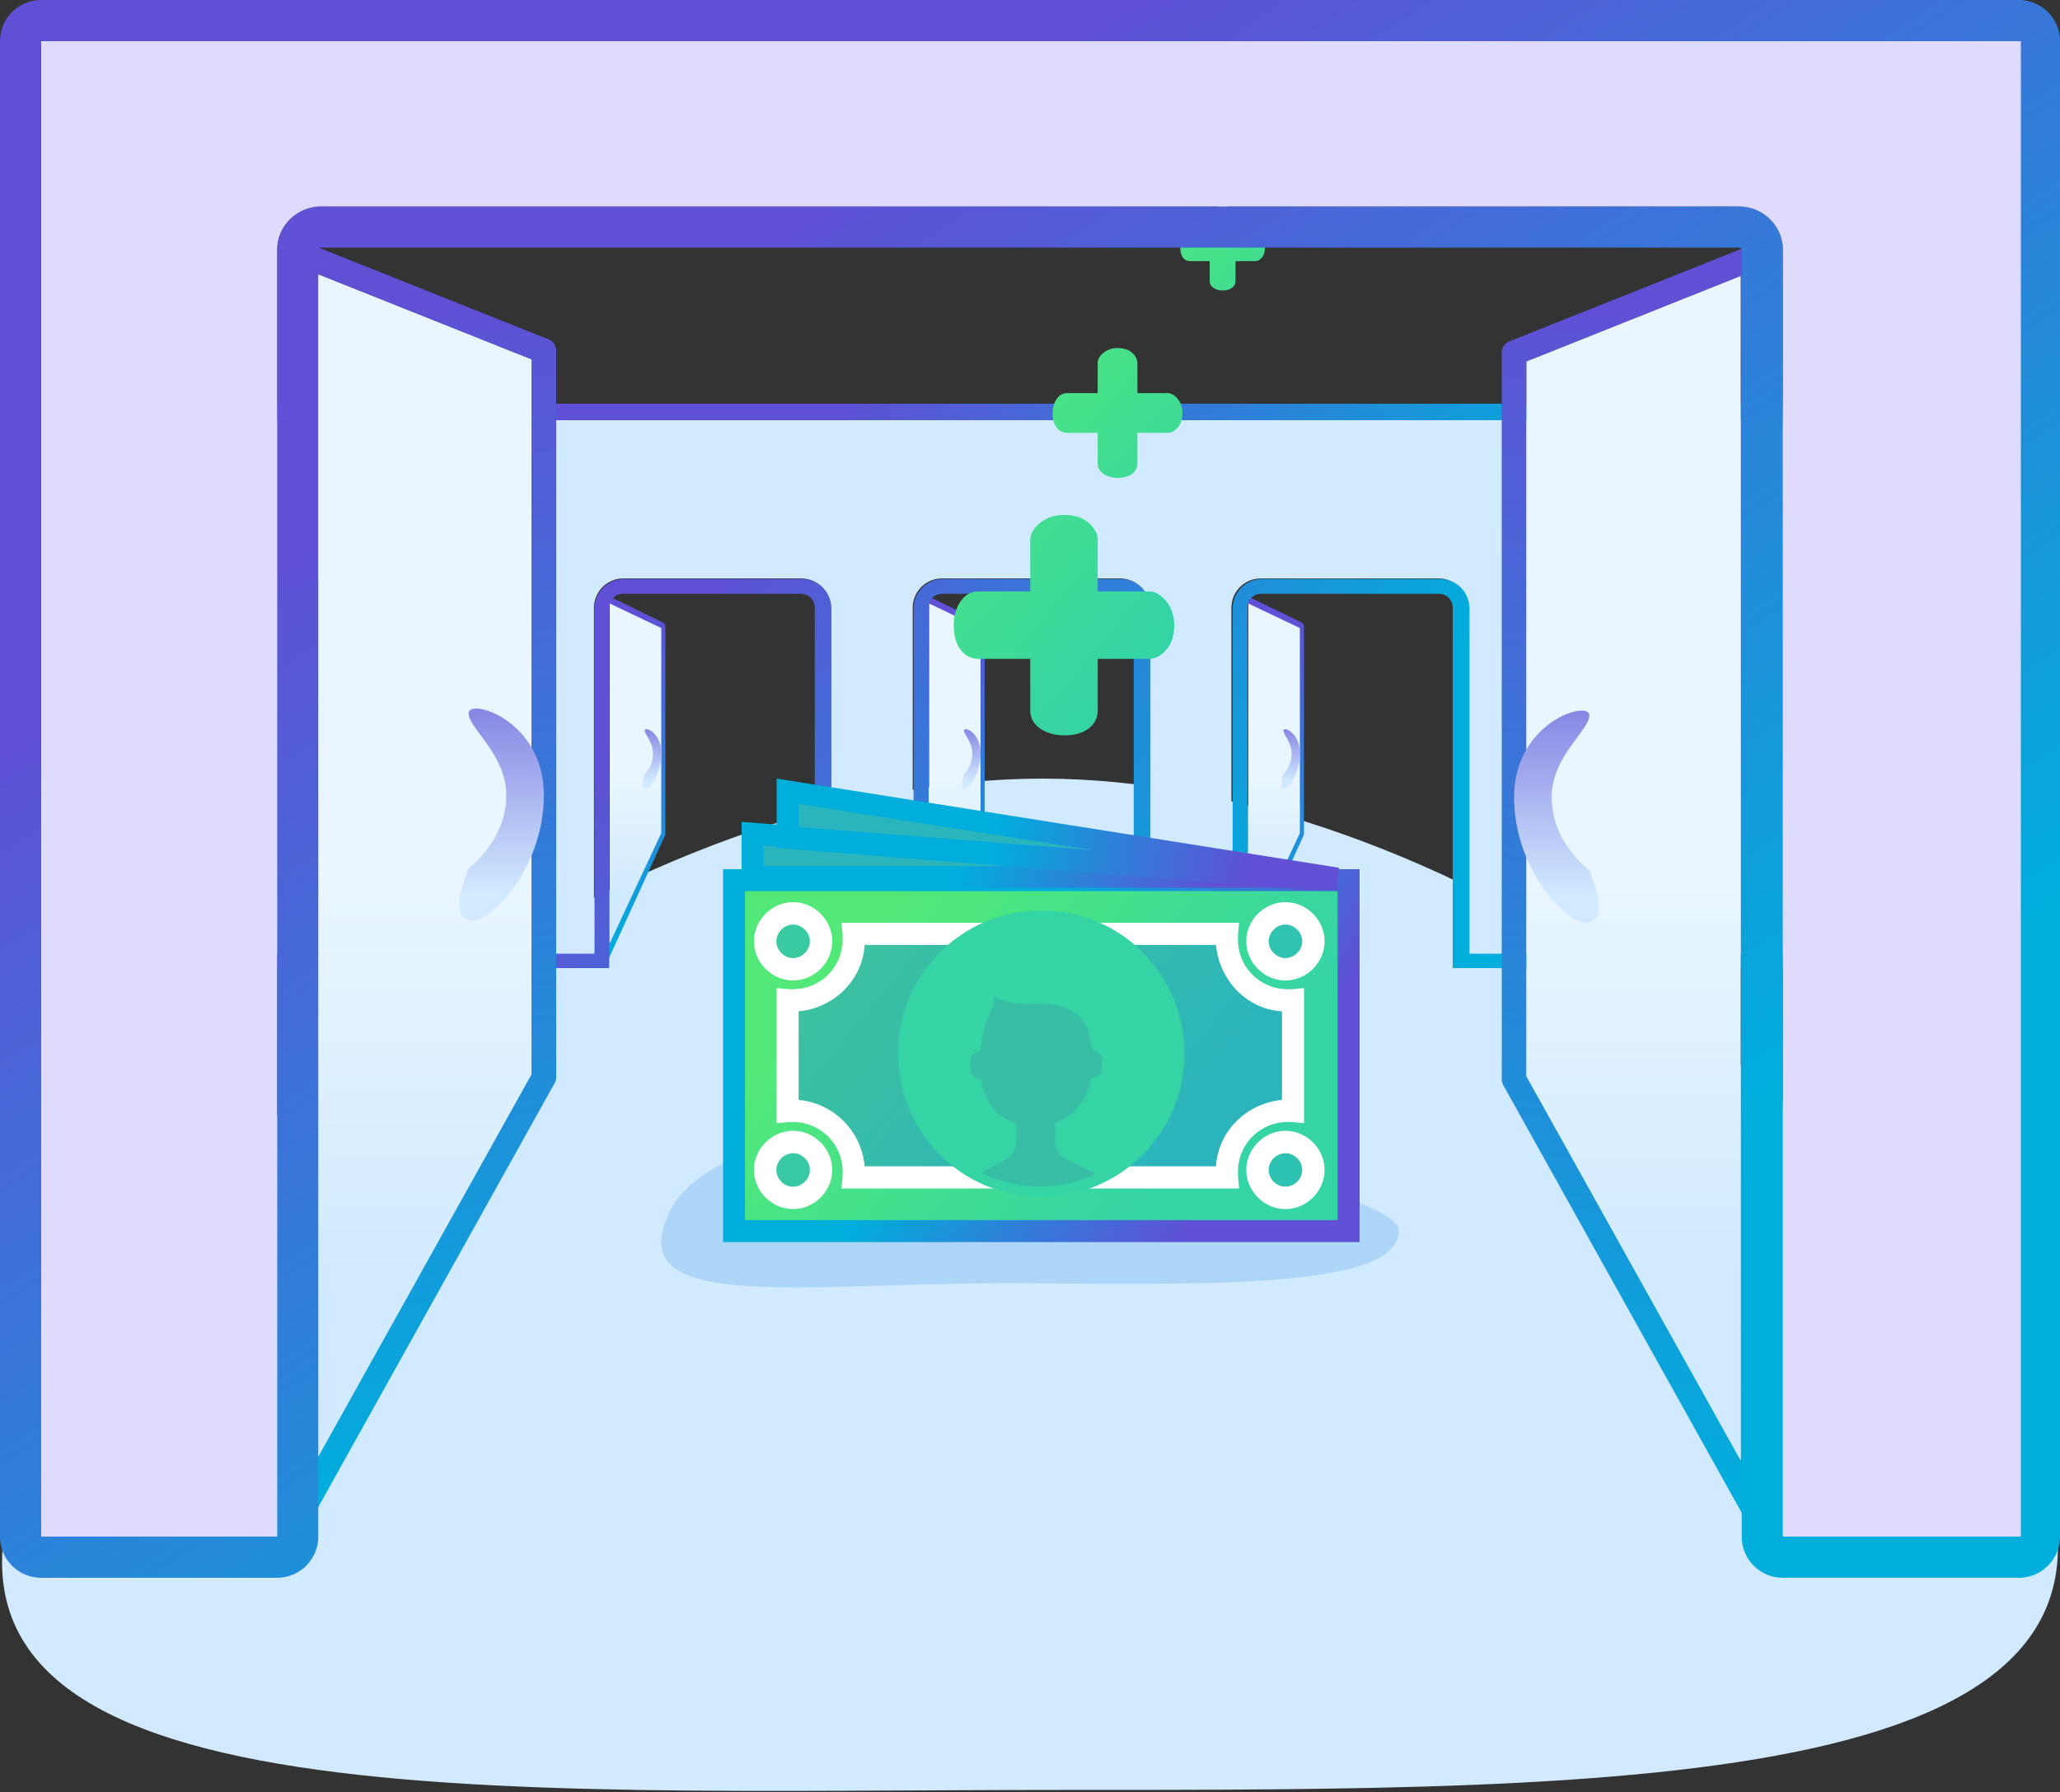 <svg viewBox="0 0 1000 870" xmlns="http://www.w3.org/2000/svg"><rect x="0" y="0" width="1000" height="870" fill="#333333" stroke="none"/><defs><linearGradient x1="49.36%" y1="5.15%" x2="50.72%" y2="97.91%" id="a"><stop stop-color="#5F50D5" offset="0%"/><stop stop-color="#00AEDC" offset="100%"/></linearGradient><linearGradient x1="36.95%" y1="50%" x2="36.95%" y2="85.25%" id="b"><stop stop-color="#EAF6FF" offset="0%"/><stop stop-color="#D1EAFF" offset="100%"/></linearGradient><linearGradient x1="36.95%" y1="-39.54%" x2="36.95%" y2="85.49%" id="c"><stop stop-color="#5F50D5" offset="0%"/><stop stop-color="#D1EAFF" offset="100%"/></linearGradient><linearGradient x1="27.85%" y1="44.38%" x2="75.13%" y2="56%" id="d"><stop stop-color="#5F50D5" offset="0%"/><stop stop-color="#00AEDC" offset="100%"/></linearGradient><linearGradient x1="78.25%" y1="66.35%" x2="13.46%" y2="35.62%" id="e"><stop stop-color="#35D4A5" offset="0%"/><stop stop-color="#52E978" offset="100%"/></linearGradient><linearGradient x1="38.15%" y1="47.97%" x2="84.96%" y2="65.89%" id="f"><stop stop-color="#00AEDC" offset="0%"/><stop stop-color="#5F50D5" offset="100%"/></linearGradient><linearGradient x1="38.15%" y1="49.92%" x2="84.96%" y2="50.64%" id="g"><stop stop-color="#00AEDC" offset="0%"/><stop stop-color="#5F50D5" offset="100%"/></linearGradient><linearGradient x1="38.15%" y1="49.77%" x2="84.96%" y2="51.81%" id="h"><stop stop-color="#00AEDC" offset="0%"/><stop stop-color="#5F50D5" offset="100%"/></linearGradient><linearGradient x1="59.74%" y1="82.16%" x2="15.13%" y2="16.03%" id="i"><stop stop-color="#35D4A5" offset="0%"/><stop stop-color="#52E978" offset="100%"/></linearGradient><linearGradient x1="49.05%" y1="5.15%" x2="51.07%" y2="97.91%" id="j"><stop stop-color="#5F50D5" offset="0%"/><stop stop-color="#00AEDC" offset="100%"/></linearGradient><linearGradient x1="36.95%" y1="50%" x2="36.95%" y2="85.25%" id="k"><stop stop-color="#EAF6FF" offset="0%"/><stop stop-color="#D1EAFF" offset="100%"/></linearGradient><linearGradient x1="36.95%" y1="-39.54%" x2="36.95%" y2="85.49%" id="l"><stop stop-color="#5F50D5" offset="0%"/><stop stop-color="#D1EAFF" offset="100%"/></linearGradient><linearGradient x1="27.85%" y1="23.69%" x2="75.13%" y2="78.11%" id="m"><stop stop-color="#5F50D5" offset="0%"/><stop stop-color="#00AEDC" offset="100%"/></linearGradient></defs><g fill="none" fill-rule="evenodd"><path d="M514.28 869c276.07 0 541.07 1.03 474.28-165.17C921.78 537.63 699.31 378 505.86 378S71.7 545.56 9.49 715.83C-52.72 886.11 238.22 869 514.29 869z" fill="#D1EAFF" fill-rule="nonzero"/><path d="M712.62 464H876V204H116v260h172.33V295.06c0-7.86 6.38-14.23 14.24-14.23h86.38c7.86 0 14.23 6.37 14.23 14.23V462h39.87V295.06c0-7.86 6.37-14.23 14.24-14.23h86.37c7.87 0 14.24 6.37 14.24 14.23V462h39.87V295.06c0-7.86 6.37-14.23 14.23-14.23h86.38c7.86 0 14.24 6.37 14.24 14.23V464z" fill="#D1EAFF" fill-rule="nonzero"/><g fill-rule="nonzero"><path d="M2.81 4.29V168.7l24.38-53.33V16.15L2.8 4.3zM1.93.12l27.19 13.24c.53.26.88.89.88 1.58V115.8c0 .28-.06.57-.18.82l-27.18 59.5c-.7 1.54-2.64.93-2.64-.82V1.7C0 .5 1-.33 1.93.12z" fill="url(#a)" transform="translate(293 289)"/><path fill="url(#b)" d="M3 4v165l25-53.51V15.9z" transform="translate(293 289)"/><path d="M19.98 65.63c0-2.1 8.02.9 8.02 11.2 0 10.32-6.05 17.96-8.02 17.1-1.3-.56-1.3-2.92 0-7.06 2.67-2.95 4.01-6.3 4.01-10.04 0-5.6-4-9.1-4-11.2z" fill="url(#c)" transform="translate(293 289)"/></g><g fill-rule="nonzero"><path d="M2.81 4.29V168.7l24.38-53.33V16.15L2.8 4.3zM1.93.12l27.19 13.24c.53.26.88.89.88 1.58V115.8c0 .28-.06.57-.18.82l-27.18 59.5c-.7 1.54-2.64.93-2.64-.82V1.7C0 .5 1-.33 1.93.12z" fill="url(#a)" transform="translate(448 289)"/><path fill="url(#b)" d="M3 4v165l25-53.51V15.9z" transform="translate(448 289)"/><path d="M19.98 65.63c0-2.1 8.02.9 8.02 11.2 0 10.32-6.05 17.96-8.02 17.1-1.3-.56-1.3-2.92 0-7.06 2.67-2.95 4.01-6.3 4.01-10.04 0-5.6-4-9.1-4-11.2z" fill="url(#c)" transform="translate(448 289)"/></g><g fill-rule="nonzero"><path d="M2.81 4.29V168.7l24.38-53.33V16.15L2.8 4.3zM1.93.12l27.19 13.24c.53.26.88.89.88 1.58V115.8c0 .28-.06.57-.18.82l-27.18 59.5c-.7 1.54-2.64.93-2.64-.82V1.7C0 .5 1-.33 1.93.12z" fill="url(#a)" transform="translate(603 289)"/><path fill="url(#b)" d="M3 4v165l25-53.51V15.9z" transform="translate(603 289)"/><path d="M19.98 65.63c0-2.1 8.02.9 8.02 11.2 0 10.32-6.05 17.96-8.02 17.1-1.3-.56-1.3-2.92 0-7.06 2.67-2.95 4.01-6.3 4.01-10.04 0-5.6-4-9.1-4-11.2z" fill="url(#c)" transform="translate(603 289)"/></g><path d="M713.35 463H875V204H116v259h172.6V295.41c0-7.89 6.39-14.28 14.26-14.28h86.47c7.87 0 14.25 6.4 14.25 14.28V463h39.9V295.41c0-7.89 6.39-14.28 14.26-14.28h86.47c7.87 0 14.25 6.4 14.25 14.28V463h39.91V295.41c0-7.89 6.38-14.28 14.25-14.28h86.47c7.87 0 14.26 6.4 14.26 14.28V463zm-8.15 7V294.94a6.65 6.65 0 0 0-6.65-6.66H612.1a6.65 6.65 0 0 0-6.65 6.66V470h-55.1V294.94a6.65 6.65 0 0 0-6.65-6.66h-86.45a6.65 6.65 0 0 0-6.65 6.66V470h-55.1V294.94a6.65 6.65 0 0 0-6.65-6.66H302.4a6.65 6.65 0 0 0-6.65 6.66V470H108V196h774v274H705.2z" fill="url(#d)" fill-rule="nonzero"/><path d="M325.7 587.17c-27.17 52.87 67.4 34.39 178.93 35.87C616.17 624.52 679 621.56 679 597.16s-310.23-89.22-353.3-9.99z" fill="#1C86DF" opacity=".2"/><path fill="url(#e)" fill-rule="nonzero" d="M35 48h299v171H35z" transform="translate(321 378)"/><path d="M339 225H30V44h309v181zM40.66 214.35h287.68V54.65H40.66v159.7z" fill="url(#f)" fill-rule="nonzero" transform="translate(321 378)"/><path fill="#2AB5BC" fill-rule="nonzero" d="M634 427H367v-21z"/><path d="M311.47 53H39V21l273 21.5-.53 10.5zM49.68 42.5H177.9L49.68 32.55v9.97z" fill="url(#g)" fill-rule="nonzero" transform="translate(321 378)"/><path d="M469 454h-53.95v2.66c0 15.95-13.35 29.25-29.38 29.25H383v53.18h2.67c16.03 0 29.38 13.3 29.38 29.25V571H469c-19.76-12.23-19.76-104.77 0-117z" fill-opacity=".4" fill="#1C86DF" fill-rule="nonzero"/><path d="M487 577h-78.5l.54-5.91v-2.15A24 24 0 0 0 385 544.75h-2.14l-5.87.54V479.7l5.87.54h2.14a24 24 0 0 0 24.03-24.19v-2.15l-.54-5.91H487v129zm-67.28-10.75h64.04v-107.5h-64.04c-1.07 17.2-14.95 30.64-32.04 32.25v43a35.47 35.47 0 0 1 32.04 32.25z" fill="#FFF" fill-rule="nonzero"/><path d="M594.95 456.66V454H541c19.76 12.23 19.76 104.77 0 117h53.95v-2.66c0-15.95 13.35-29.25 29.38-29.25H627v-53.18h-2.67c-16.03 0-29.38-13.3-29.38-29.25z" fill-opacity=".4" fill="#1C86DF" fill-rule="nonzero"/><path d="M601.5 577H523V448h78.5l-.54 5.91v2.15A24 24 0 0 0 625 480.25h2.14l5.87-.54v65.58l-5.87-.54h-2.14a24 24 0 0 0-24.03 24.19v2.15l.53 5.91zm-75.26-10.75h64.04c1.07-17.2 14.95-30.64 32.04-32.25v-43c-17.09-1.08-30.44-15.05-32.04-32.25h-64.04v107.5z" fill="#FFF" fill-rule="nonzero"/><path d="M575 511.5c0 38.5-31 69.5-69.5 69.5S436 550 436 511.5s31-69.5 69.5-69.5 69.5 31 69.5 69.5z" fill="#35D4A5" fill-rule="nonzero"/><path d="M384.5 470c-7.56 0-13.5-5.94-13.5-13.5s5.94-13.5 13.5-13.5 13.5 5.94 13.5 13.5-5.94 13.5-13.5 13.5z" fill="#2AB5BC" fill-rule="nonzero" opacity=".6"/><path d="M385 476c-10.31 0-19-8.69-19-19s8.69-19 19-19 19 8.69 19 19-8.69 19-19 19zm0-27.14a8.35 8.35 0 0 0-8.14 8.14c0 4.34 3.8 8.14 8.14 8.14 4.34 0 8.14-3.8 8.14-8.14 0-4.34-3.8-8.14-8.14-8.14z" fill="#FFF" fill-rule="nonzero"/><path d="M624.5 470c-7.56 0-13.5-5.94-13.5-13.5s5.94-13.5 13.5-13.5 13.5 5.94 13.5 13.5-5.94 13.5-13.5 13.5z" fill="#2AB5BC" fill-rule="nonzero" opacity=".6"/><path d="M624 476c-10.31 0-19-8.69-19-19s8.69-19 19-19 19 8.69 19 19-8.69 19-19 19zm0-27.14a8.35 8.35 0 0 0-8.14 8.14c0 4.34 3.8 8.14 8.14 8.14 4.34 0 8.14-3.8 8.14-8.14 0-4.34-3.8-8.14-8.14-8.14z" fill="#FFF" fill-rule="nonzero"/><path d="M384.5 581c-7.56 0-13.5-5.94-13.5-13.5s5.94-13.5 13.5-13.5 13.5 5.94 13.5 13.5-5.94 13.5-13.5 13.5z" fill="#2AB5BC" fill-rule="nonzero" opacity=".6"/><path d="M385 587c-10.31 0-19-8.69-19-19s8.69-19 19-19 19 8.69 19 19-8.69 19-19 19zm0-27.14a8.35 8.35 0 0 0-8.14 8.14c0 4.34 3.8 8.14 8.14 8.14 4.34 0 8.14-3.8 8.14-8.14 0-4.34-3.8-8.14-8.14-8.14z" fill="#FFF" fill-rule="nonzero"/><path d="M624.5 581c-7.56 0-13.5-5.94-13.5-13.5s5.94-13.5 13.5-13.5 13.5 5.94 13.5 13.5-5.94 13.5-13.5 13.5z" fill="#2AB5BC" fill-rule="nonzero" opacity=".6"/><path d="M624 587c-10.31 0-19-8.69-19-19s8.69-19 19-19 19 8.69 19 19-8.69 19-19 19zm0-27.14a8.35 8.35 0 0 0-8.14 8.14c0 4.34 3.8 8.14 8.14 8.14 4.34 0 8.14-3.8 8.14-8.14 0-4.34-3.8-8.14-8.14-8.14z" fill="#FFF" fill-rule="nonzero"/><path fill="#2AB5BC" fill-rule="nonzero" d="M383 384v22.05L633.98 426H650z"/><path d="M327.93 54h-16L56 33.68V0l273 43.3-1.07 10.7zM66.66 23.53l142.9 11.22L66.66 12.3v11.23z" fill="url(#h)" fill-rule="nonzero" transform="translate(321 378)"/><path d="M476.29 569.29c16.92 8.58 38.08 9.12 55.54.54l-14.81-7.51a8.87 8.87 0 0 1-4.76-8.05v-9.12l3.17-1.6c6.88-3.23 11.1-8.6 13.75-17.17l.53-2.69 2.65-1.07a4.03 4.03 0 0 0 2.64-3.75v-4.83c0-1.61-1.06-2.68-2.12-3.22l-2.64-1.07-.53-2.68c-1.59-13.95-10.05-19.85-26.45-19.85h-2.11c-6.88.54-12.7-.54-18.51-3.22 0 2.68-.53 4.83-2.12 8.05-.53 1.07-1.06 2.14-1.59 3.75-1.58 3.76-2.11 7.51-2.64 11.8l-.53 2.68-2.64 1.08c-1.06.53-2.12 2.14-2.12 3.22v4.82c0 1.61 1.06 3.22 2.64 3.76l2.65 1.07.53 2.68c2.11 8.59 6.87 14.49 13.22 17.17l3.18 1.6v9.13c0 3.21-2.12 6.43-4.77 8.04l-12.16 6.44z" fill="#38BEA7" fill-rule="nonzero"/><path d="M516.63 357c-4.64 0-8.55-1.12-11.73-3.35-3.18-2.24-4.77-5.16-4.77-8.77v-25h-25.01c-3.61 0-6.53-1.47-8.77-4.4-2.23-2.91-3.35-6.87-3.35-11.85 0-4.64 1.12-8.55 3.35-11.73 2.24-3.18 5.16-4.77 8.77-4.77h25v-24.75c0-3.1 1.6-5.93 4.78-8.51s7.09-3.87 11.73-3.87c4.98 0 8.94 1.29 11.86 3.87s4.38 5.41 4.38 8.5v24.76h24.75c3.1 0 5.93 1.59 8.51 4.77 2.58 3.18 3.87 7.09 3.87 11.73 0 4.98-1.29 8.94-3.87 11.86s-5.41 4.38-8.5 4.38h-24.76v25.01c0 3.61-1.46 6.53-4.38 8.77-2.92 2.23-6.88 3.35-11.86 3.35zM542.58 232c-2.74 0-5.04-.66-6.91-1.97a6.04 6.04 0 0 1-2.81-5.16v-14.73h-14.73a6.2 6.2 0 0 1-5.16-2.58c-1.31-1.72-1.97-4.05-1.97-6.98 0-2.74.66-5.04 1.97-6.91a6.04 6.04 0 0 1 5.16-2.81h14.73v-14.57c0-1.82.94-3.5 2.8-5.01a10.61 10.61 0 0 1 6.92-2.28c2.93 0 5.26.76 6.98 2.28 1.72 1.52 2.58 3.19 2.58 5v14.58h14.57c1.82 0 3.5.94 5.01 2.8a10.61 10.61 0 0 1 2.28 6.92c0 2.93-.76 5.26-2.28 6.98-1.52 1.72-3.19 2.58-5 2.58h-14.58v14.73a6.2 6.2 0 0 1-2.58 5.16c-1.72 1.31-4.05 1.97-6.98 1.97zM593.55 141a7.62 7.62 0 0 1-4.5-1.28 3.93 3.93 0 0 1-1.82-3.36v-9.59h-9.59c-1.38 0-2.5-.56-3.36-1.68-.85-1.12-1.28-2.63-1.28-4.54 0-1.78.43-3.28 1.28-4.5a3.93 3.93 0 0 1 3.36-1.82h9.59v-9.49c0-1.18.6-2.27 1.82-3.26a6.9 6.9 0 0 1 4.5-1.48c1.9 0 3.42.5 4.54 1.48 1.12.99 1.68 2.08 1.68 3.26v9.49h9.49c1.18 0 2.27.6 3.26 1.82a6.9 6.9 0 0 1 1.48 4.5c0 1.9-.5 3.42-1.48 4.54-.99 1.12-2.08 1.68-3.26 1.68h-9.49v9.59c0 1.38-.56 2.5-1.68 3.36-1.12.85-2.63 1.28-4.54 1.28z" fill="url(#i)" fill-rule="nonzero"/><g fill-rule="nonzero"><path d="M12 14.99v575l104-186.48V56.48L12 14.99zM8.24.43l116 46.29c2.27.9 3.76 3.09 3.76 5.52v352.71c0 1-.26 2-.75 2.88l-116 208.08c-3 5.38-11.25 3.27-11.25-2.88V5.95A6 6 0 0 1 8.24.43z" fill="url(#j)" transform="matrix(-1 0 0 1 857 119)"/><path fill="url(#k)" d="M12 15v575l104-186.48V56.49z" transform="matrix(-1 0 0 1 857 119)"/><path d="M85.47 228.23c0-7.45 36.53 3.16 36.53 39.8 0 36.63-27.58 63.76-36.53 60.73-5.96-2.02-5.96-10.38 0-25.08 12.18-10.48 18.27-22.37 18.27-35.66 0-19.93-18.27-32.34-18.27-39.79z" fill="url(#l)" transform="matrix(-1 0 0 1 857 119)"/><path d="M12 14.99v575l104-186.48V56.48L12 14.99zM8.24.43l116 46.29c2.27.9 3.76 3.09 3.76 5.52v352.71c0 1-.26 2-.75 2.88l-116 208.08c-3 5.38-11.25 3.27-11.25-2.88V5.95A6 6 0 0 1 8.24.43z" fill="url(#j)" transform="translate(142 118.01)"/><path fill="url(#k)" d="M12 15v575l104-186.48V56.49z" transform="translate(142 118.01)"/><path d="M85.47 228.23c0-7.45 36.53 3.16 36.53 39.8 0 36.63-27.58 63.76-36.53 60.73-5.96-2.02-5.96-10.38 0-25.08 12.18-10.48 18.27-22.37 18.27-35.66 0-19.93-18.27-32.34-18.27-39.79z" fill="url(#l)" transform="translate(142 118.01)"/><path d="M865.5 746H980V20H70v726h64.5V121.3c0-11.65 9.63-21.1 21.5-21.1h688c11.87 0 21.5 9.45 21.5 21.1V746zm-20 0V121.3c0-.52-.59-1.1-1.5-1.1H156c-.91 0-1.5.58-1.5 1.1V746a20 20 0 0 1-20 20H20a20 20 0 0 1-20-20V20A20 20 0 0 1 20 0h960a20 20 0 0 1 20 20v726a20 20 0 0 1-20 20H865.5a20 20 0 0 1-20-20z" fill="url(#m)"/><path d="M865.5 746H981V20H20v726h114.5V121.3c0-11.65 9.63-21.1 21.5-21.1h688c11.87 0 21.5 9.45 21.5 21.1V746z" fill="#DFDBFF"/></g></g></svg>